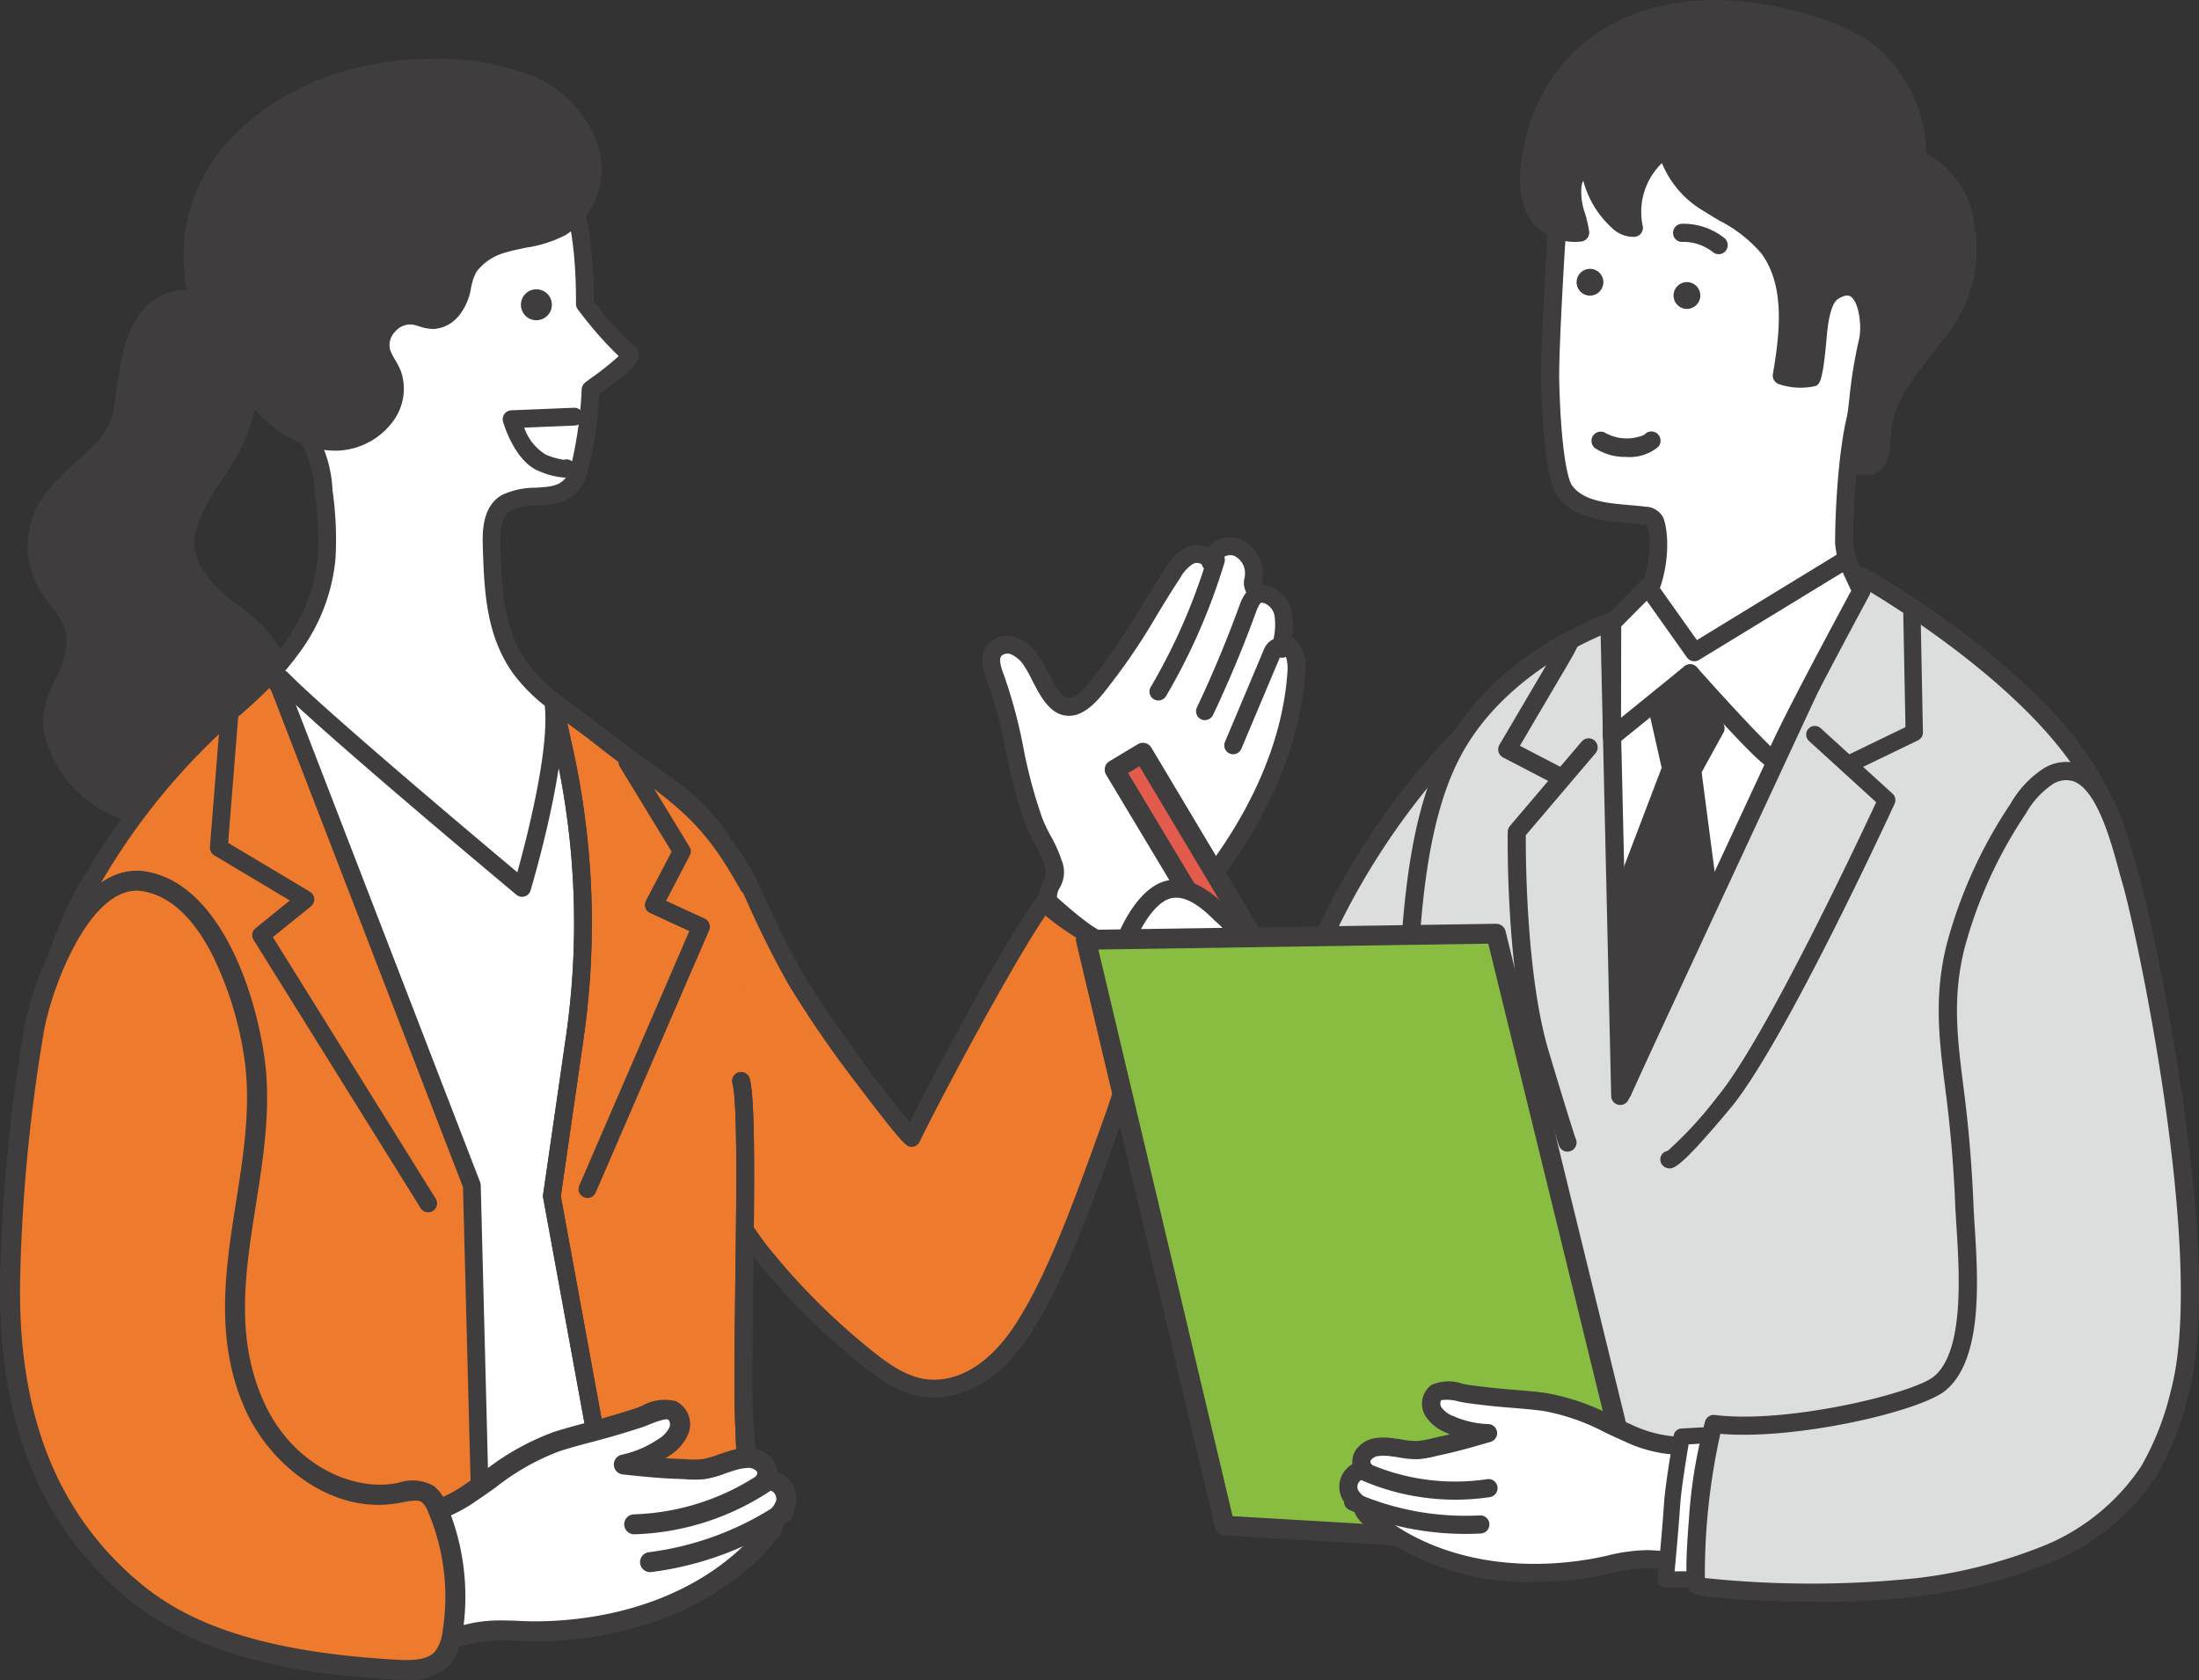 <svg xmlns="http://www.w3.org/2000/svg" xmlns:xlink="http://www.w3.org/1999/xlink" width="179.628" height="137.234" viewBox="0 0 179.628 137.234"><rect x="0" y="0" width="179.628" height="137.234" fill="#333333" stroke="none"/><defs><clipPath id="a"><rect width="179.628" height="137.234" fill="none"/></clipPath></defs><g clip-path="url(#a)"><path d="M22.6,103.431c.757-3.313,3.767-5.816,4.649-9.263.8-3.136.5-9.71-4.527-9.7-4.961.01-4.828,6.624-5.463,9.546-.66,3.034-4.323,4.658-5.991,7.348a6.326,6.326,0,0,0-.032,6.56c.786,1.294,2.066,2.416,2.258,3.887.439,3.361-3.029,5.448-1.5,9.07,2.342,5.537,7.734,7.48,13.575,4.03a10.8,10.8,0,0,0,4.149-4.107,7.893,7.893,0,0,0-1.347-9.022c-1.51-1.576-3.672-2.626-4.842-4.428a4.949,4.949,0,0,1-.933-3.922" transform="translate(-7.347 -60.062)" fill="#3f3d3d"/><path d="M18.108,125.57a8.748,8.748,0,0,1-2.753-.437,9.826,9.826,0,0,1-5.819-5.761c-.982-2.322-.156-4.125.572-5.716a6.416,6.416,0,0,0,.873-3.543,5.4,5.4,0,0,0-1.272-2.348,14.777,14.777,0,0,1-.886-1.255,7.06,7.06,0,0,1,.035-7.321,15.2,15.2,0,0,1,2.846-3.1c1.4-1.264,2.713-2.458,3.052-4.019.106-.487.194-1.113.286-1.776.464-3.318,1.166-8.334,5.887-8.343h.013a4.878,4.878,0,0,1,4,1.891c1.906,2.449,1.774,6.555,1.221,8.717a16.572,16.572,0,0,1-2.447,4.869,14.1,14.1,0,0,0-2.2,4.376,4.273,4.273,0,0,0,.834,3.363,10.957,10.957,0,0,0,2.634,2.511,18.492,18.492,0,0,1,2.123,1.81,8.633,8.633,0,0,1,1.466,9.865,11.5,11.5,0,0,1-4.423,4.4,11.948,11.948,0,0,1-6.044,1.825m2.835-42.165h-.011c-3.2.007-3.905,3.214-4.448,7.089-.1.69-.188,1.342-.305,1.883-.439,2.017-1.994,3.426-3.5,4.789A14.161,14.161,0,0,0,10.1,99.955a5.592,5.592,0,0,0-.028,5.8,13.4,13.4,0,0,0,.8,1.13,6.528,6.528,0,0,1,1.557,3.04,7.748,7.748,0,0,1-.993,4.338c-.691,1.509-1.288,2.812-.555,4.543a8.289,8.289,0,0,0,4.935,4.945c2.3.757,4.924.322,7.6-1.259a10.057,10.057,0,0,0,3.875-3.819,7.16,7.16,0,0,0-1.228-8.179,17.158,17.158,0,0,0-1.959-1.663,12.2,12.2,0,0,1-2.968-2.872,5.694,5.694,0,0,1-1.032-4.48h0a15.4,15.4,0,0,1,2.4-4.846A15.25,15.25,0,0,0,24.752,92.2c.463-1.812.613-5.441-.96-7.462a3.383,3.383,0,0,0-2.849-1.329" transform="translate(-5.558 -58.271)" fill="#3f3d3d"/><path d="M164.952,246.529a10.177,10.177,0,0,1,.187-3.933,15.282,15.282,0,0,1,2.024-4.281c.871-1.38,1.538-4.069,2.838-5.067s1.813-1.935,3.433-1.645c2.385.428,4.5,4.186,5.35,6.1,1.057,2.372,2.193,4.694,3.469,6.959a109.272,109.272,0,0,0,9.442,12.936c1.151-2.39,10.774-20.858,12-20.286a3.186,3.186,0,0,1,1.015,1.092,7.815,7.815,0,0,0,3.059,2.072c.881.409,3.961,1.26,4.35,2.152.35.8-.813,2.875-1.057,3.681-.975,3.228-1.749,6.521-2.888,9.7-2.446,6.825-4.749,13.3-7.574,17.5-1.581,2.354-4.082,4.636-7.239,4.565-2.022-.045-3.8-1.272-5.371-2.537a55.294,55.294,0,0,1-8.654-8.672,46.509,46.509,0,0,0-3.246-4.32q-2.217-2.234-4.359-4.539a32.371,32.371,0,0,1-5.3-6.958,14.18,14.18,0,0,1-1.478-4.518" transform="translate(-117.214 -164.645)" fill="#ee7a2d"/><path d="M191.711,277.009l-.164,0c-2.234-.05-4.113-1.327-5.811-2.7a56.093,56.093,0,0,1-8.768-8.786c-.465-.588-.868-1.183-1.257-1.758a16.691,16.691,0,0,0-1.934-2.5c-1.477-1.488-2.949-3.021-4.376-4.556a33.153,33.153,0,0,1-5.411-7.119,14.8,14.8,0,0,1-1.552-4.752,10.888,10.888,0,0,1,.2-4.214,16.084,16.084,0,0,1,2.114-4.489,13.8,13.8,0,0,0,.849-1.763,8.706,8.706,0,0,1,2.161-3.493c.27-.207.506-.414.734-.614a3.489,3.489,0,0,1,3.27-1.17c3.007.54,5.266,5.126,5.886,6.519,1.141,2.561,2.266,4.818,3.439,6.9a114.284,114.284,0,0,0,8.638,12c1.014-2,3.21-6.2,5.505-10.318,1.542-2.765,2.828-4.945,3.821-6.481,1.667-2.578,2.373-3.219,3.148-2.857a2.91,2.91,0,0,1,1.1,1.06c.06.084.119.168.18.248a7.3,7.3,0,0,0,2.789,1.855c.2.092.578.229.981.375,1.942.7,3.346,1.266,3.729,2.147.35.8-.085,1.942-.69,3.345-.145.335-.281.652-.337.837-.345,1.141-.671,2.314-.986,3.448-.576,2.072-1.171,4.214-1.913,6.286l-.092.255c-2.429,6.777-4.723,13.178-7.564,17.407-1.234,1.837-3.863,4.889-7.7,4.889m-27.83-32.372a13.34,13.34,0,0,0,1.4,4.283,31.922,31.922,0,0,0,5.184,6.8c1.416,1.524,2.877,3.045,4.342,4.522a18.05,18.05,0,0,1,2.107,2.71c.374.554.761,1.125,1.194,1.671a54.632,54.632,0,0,0,8.54,8.557c1.5,1.21,3.131,2.335,4.929,2.375,3.223.083,5.532-2.627,6.618-4.243,2.74-4.078,5-10.4,7.4-17.086l.092-.256c.725-2.022,1.313-4.138,1.882-6.184.317-1.142.645-2.322.995-3.479a10.542,10.542,0,0,1,.394-.993,6.6,6.6,0,0,0,.69-2.195,10.357,10.357,0,0,0-2.887-1.351c-.452-.164-.843-.3-1.1-.424a8.516,8.516,0,0,1-3.33-2.288c-.073-.1-.144-.195-.214-.294a4.441,4.441,0,0,0-.3-.392c-1.941,1.925-9.489,16.069-11.265,19.754a.734.734,0,0,1-.635.413c-.386.012-.581.021-4.432-5.067a88.556,88.556,0,0,1-5.665-8.24c-1.2-2.121-2.34-4.417-3.5-7.021s-3.1-5.37-4.814-5.678c-.915-.164-1.272.148-2.053.832-.234.2-.5.437-.807.673a8.058,8.058,0,0,0-1.71,2.914,14.718,14.718,0,0,1-.956,1.964,14.783,14.783,0,0,0-1.934,4.074,9.429,9.429,0,0,0-.171,3.652" transform="translate(-115.422 -162.853)" fill="#3f3d3d"/><path d="M296.7,183.348c-1.934,2.295-1.03,5.382-4.53,4.641-2.681-.568-4.981-2.445-6.974-4.223a.835.835,0,0,1-.361-.584c.035-1.468.917-1.17.415-2.875-.333-1.13-1.107-2.2-1.535-3.315-1.445-3.76-1.757-8.126-3.2-11.886-.272-.709-.524-1.576-.043-2.167a1.465,1.465,0,0,1,1.632-.331,3.169,3.169,0,0,1,1.334,1.132c.7.939,1.466,3.3,2.616,3.737,1.418.545,2.722-1.476,3.465-2.405,2.113-2.645,3.668-5.664,5.534-8.473a3.558,3.558,0,0,1,1.379-1.4,1.242,1.242,0,0,1,1.677.561,1.642,1.642,0,0,1,2.142-1.233,2.292,2.292,0,0,1,1.4,2.247c-.017.5-.12,1.1.285,1.395a2.085,2.085,0,0,0,.742.222,2.065,2.065,0,0,1,1.383,1.639,5.987,5.987,0,0,1-.113,2.234c.993.141,1.239,1.441,1.175,2.431-.442,6.91-3.941,13.33-8.425,18.651" transform="translate(-199.237 -109.821)" fill="#fff"/><path d="M291.336,187.034a5.39,5.39,0,0,1-1.11-.128c-2.885-.611-5.285-2.587-7.308-4.392a1.521,1.521,0,0,1-.6-1.144,3.008,3.008,0,0,1,.417-1.53c.159-.293.232-.427.027-1.123a9.771,9.771,0,0,0-.785-1.734,14.256,14.256,0,0,1-.731-1.526,41.155,41.155,0,0,1-1.633-6.05,40.108,40.108,0,0,0-1.569-5.836c-.219-.569-.731-1.9.072-2.888a2.178,2.178,0,0,1,2.457-.552,3.9,3.9,0,0,1,1.657,1.376,10.2,10.2,0,0,1,.786,1.366c.419.815.994,1.931,1.508,2.128.745.285,1.746-1.023,2.345-1.806.1-.136.2-.263.29-.374a50.622,50.622,0,0,0,3.557-5.326c.622-1.022,1.264-2.078,1.94-3.1a4.23,4.23,0,0,1,1.691-1.659,2.2,2.2,0,0,1,1.751.007h0a2.346,2.346,0,0,1,.476-.41,2.455,2.455,0,0,1,2.123-.292,3.026,3.026,0,0,1,1.894,2.96c0,.075-.007.153-.011.231a2.267,2.267,0,0,0,.01.555c.041.014.142.032.211.044.091.017.182.034.27.057a2.774,2.774,0,0,1,1.916,2.2,5.436,5.436,0,0,1-.01,1.919,3.107,3.107,0,0,1,1.086,2.938c-.4,6.283-3.374,12.879-8.594,19.073a7.174,7.174,0,0,0-1.171,2.285c-.471,1.29-1,2.727-2.957,2.727m-7.563-5.717c.021.023.057.058.115.11,1.883,1.68,4.1,3.517,6.64,4.054,1.657.351,1.858-.2,2.4-1.674a8.572,8.572,0,0,1,1.426-2.723c5.018-5.955,7.872-12.258,8.255-18.228.049-.772-.143-1.605-.551-1.663a.728.728,0,0,1-.614-.849,5.427,5.427,0,0,0,.116-1.96,1.362,1.362,0,0,0-.849-1.079c-.056-.014-.114-.024-.172-.035a1.626,1.626,0,0,1-1.413-2.114c0-.067.008-.134.01-.2a1.568,1.568,0,0,0-.914-1.535,1.018,1.018,0,0,0-.852.134.668.668,0,0,0-.327.47.728.728,0,0,1-1.421.158.226.226,0,0,0-.127-.111.736.736,0,0,0-.56,0,2.953,2.953,0,0,0-1.069,1.136c-.658.99-1.293,2.034-1.907,3.044a51.664,51.664,0,0,1-3.663,5.478c-.083.1-.174.223-.271.35-.846,1.106-2.262,2.956-4.024,2.28-1.033-.4-1.7-1.685-2.281-2.822a9.433,9.433,0,0,0-.657-1.16,2.444,2.444,0,0,0-1.011-.888.764.764,0,0,0-.808.111c-.242.3-.026.969.157,1.447a41.149,41.149,0,0,1,1.633,6.05,40.082,40.082,0,0,0,1.569,5.836,12.965,12.965,0,0,0,.659,1.368,11,11,0,0,1,.895,2,2.482,2.482,0,0,1-.144,2.229,1.574,1.574,0,0,0-.238.782" transform="translate(-197.444 -108.027)" fill="#3f3d3d"/><path d="M103.873,262.48a91.238,91.238,0,0,1-9.97,1.64,43.117,43.117,0,0,1-4.308.246l-11.67-.084-2.958-69.6,23.551,1.039s9.156,17.962,10.471,21.86-.164,43.613-.164,43.613l-4.951,2.988Z" transform="translate(-53.305 -138.432)" fill="#fff"/><path d="M87.81,263.3l-11.684-.084a.728.728,0,0,1-.722-.7l-2.959-69.6a.729.729,0,0,1,.76-.753l23.552,1.04a.728.728,0,0,1,.617.4c.375.735,9.195,18.054,10.512,21.958,1.341,3.975-.066,41.649-.126,43.866a.727.727,0,0,1-.352.6l-4.951,2.988a.728.728,0,0,1-.752-1.247l4.61-2.783c.414-15.32,1.227-39.893.192-42.963-1.179-3.493-8.913-18.776-10.237-21.384l-22.34-.986,2.906,68.113,10.972.079c1.556-.019,2.98-.1,4.221-.242a91.093,91.093,0,0,0,9.89-1.626.728.728,0,0,1,.325,1.42,92.741,92.741,0,0,1-10.05,1.654,43.785,43.785,0,0,1-4.382.251" transform="translate(-51.512 -136.641)" fill="#3f3d3d"/><path d="M67.171,78.258a22.688,22.688,0,0,0,1.635-1.973,14.664,14.664,0,0,0,2.952-7.514,27.568,27.568,0,0,0-.242-5.413,9.793,9.793,0,0,0-1.069-4.086A14.383,14.383,0,0,0,67.918,56.6a14.345,14.345,0,0,1-4.494-11.124C64.052,36.6,74.641,30.62,82.9,33.278c2.766.891,7.2,3.143,8.6,5.665,1.49,2.691,1.358,9.094,1.358,9.094a25.942,25.942,0,0,0,3.621,4.026c.591.416-3.1,2.856-3.169,2.982a33.378,33.378,0,0,1-.977,6.731c-1.053,2.9-3.8,1.421-5.857,2.486-1.172.606-1.282,2.191-1.238,3.5.119,3.5.213,7.011,2.3,9.984A14.02,14.02,0,0,0,90.289,80.5l-.021.073c.63,4.572-2.544,15.17-2.544,15.17S71.75,82.415,68.052,78.651Z" transform="translate(-45.077 -23.21)" fill="#fff"/><path d="M85.932,94.7a.728.728,0,0,1-.466-.169c-.648-.541-15.78-13.176-19.627-17.044l-.756-.337a.728.728,0,0,1-.239-1.159,21.972,21.972,0,0,0,1.582-1.909,13.9,13.9,0,0,0,2.814-7.147,27.093,27.093,0,0,0-.24-5.27,9.31,9.31,0,0,0-.967-3.787,9.264,9.264,0,0,0-1.756-1.917c-.22-.2-.441-.4-.655-.607a15.051,15.051,0,0,1-4.716-11.7,14.082,14.082,0,0,1,6.487-10.525,16.512,16.512,0,0,1,13.934-2.317c2.783.9,7.48,3.235,9.014,6.006,1.41,2.547,1.46,7.955,1.452,9.208A23.022,23.022,0,0,0,95.1,49.7a.871.871,0,0,1,.373.712c.005.671-.641,1.327-3.006,3.053l-.247.181a31.014,31.014,0,0,1-1,6.611c-.831,2.292-2.633,2.4-4.081,2.479a5.267,5.267,0,0,0-2.126.4c-.631.326-.9,1.224-.844,2.826l0,.13c.117,3.446.227,6.7,2.167,9.46a13.145,13.145,0,0,0,2.61,2.609.728.728,0,0,1,.264.685c.564,4.74-2.456,14.9-2.586,15.336a.727.727,0,0,1-.7.519M66.584,76.229a.732.732,0,0,1,.2.142c3.138,3.195,15.392,13.5,18.76,16.327.758-2.733,2.637-10.011,2.238-13.611a13.907,13.907,0,0,1-2.627-2.695c-2.19-3.114-2.312-6.741-2.431-10.248l0-.13c-.031-.894-.111-3.268,1.63-4.169a6.533,6.533,0,0,1,2.711-.565c1.506-.087,2.315-.194,2.8-1.522a32.944,32.944,0,0,0,.935-6.52.728.728,0,0,1,.088-.312c.094-.172.167-.225.736-.64a21.893,21.893,0,0,0,2.2-1.754A31.113,31.113,0,0,1,90.478,46.7a.73.73,0,0,1-.144-.449c0-.062.11-6.239-1.267-8.727C87.747,35.143,83.345,33,80.881,32.2a15.025,15.025,0,0,0-12.672,2.137,12.64,12.64,0,0,0-5.85,9.421,13.579,13.579,0,0,0,4.272,10.548c.2.2.415.389.626.581a10.5,10.5,0,0,1,2.02,2.236,10.41,10.41,0,0,1,1.171,4.384,28.23,28.23,0,0,1,.244,5.556,15.316,15.316,0,0,1-3.09,7.882c-.311.425-.652.854-1.017,1.283" transform="translate(-43.285 -21.441)" fill="#3f3d3d"/><path d="M74,19.157a20.158,20.158,0,0,1,7.528,1.19,8.91,8.91,0,0,1,5.254,5.195,5.75,5.75,0,0,1-2.264,6.65c-1.407.813-3.118.87-4.676,1.342a5,5,0,0,0-2.856,1.9c-.681,1.128-.439,2.437-1.372,3.5a2.2,2.2,0,0,1-1.487.828,8.134,8.134,0,0,1-1.636-.351,2.464,2.464,0,0,0-2.651,2.956c.188.635.639,1.162.889,1.776a3.687,3.687,0,0,1-.449,3.34,5.142,5.142,0,0,1-4.3,2.218c-4.657-.047-8.4-5.649-10.173-9.283a12.987,12.987,0,0,1,1-13.439c3.8-5.33,10.765-7.862,17.186-7.826" transform="translate(-38.683 -13.622)" fill="#3f3d3d"/><path d="M64.242,48.642h-.056c-2.274-.023-4.526-1.21-6.693-3.527a26.266,26.266,0,0,1-4.128-6.165,13.717,13.717,0,0,1,1.065-14.181c3.586-5.023,10.334-8.131,17.636-8.131h.147a21.135,21.135,0,0,1,7.8,1.244,9.535,9.535,0,0,1,5.671,5.644,6.438,6.438,0,0,1-2.592,7.505,10.288,10.288,0,0,1-3.21,1.028c-.567.115-1.1.223-1.62.379a4.414,4.414,0,0,0-2.443,1.583,4.484,4.484,0,0,0-.454,1.341,4.762,4.762,0,0,1-.994,2.264,2.9,2.9,0,0,1-2,1.076,3.635,3.635,0,0,1-1.249-.218,4.288,4.288,0,0,0-.538-.141,1.626,1.626,0,0,0-1.433.6,1.542,1.542,0,0,0-.4,1.433,4.064,4.064,0,0,0,.415.844,6.642,6.642,0,0,1,.45.866A4.425,4.425,0,0,1,69.1,46.1a5.9,5.9,0,0,1-4.855,2.546m7.824-30.548c-6.84,0-13.133,2.874-16.45,7.521a12.28,12.28,0,0,0-.941,12.7c2.08,4.264,5.674,8.835,9.526,8.874A4.442,4.442,0,0,0,67.88,45.3a2.955,2.955,0,0,0,.383-2.667,5.421,5.421,0,0,0-.357-.677,5.3,5.3,0,0,1-.555-1.166,2.982,2.982,0,0,1,.706-2.811,3.05,3.05,0,0,1,2.761-1.071,5.408,5.408,0,0,1,.729.186,2.427,2.427,0,0,0,.757.156,1.553,1.553,0,0,0,.972-.581,3.454,3.454,0,0,0,.669-1.628,5.74,5.74,0,0,1,.627-1.769,5.685,5.685,0,0,1,3.268-2.224c.583-.177,1.179-.3,1.754-.413a9.077,9.077,0,0,0,2.769-.862,5.025,5.025,0,0,0,1.935-5.8,8.2,8.2,0,0,0-4.836-4.745,19.8,19.8,0,0,0-7.257-1.136h-.14" transform="translate(-36.892 -11.83)" fill="#3f3d3d"/><path d="M147.277,83.142a1.263,1.263,0,1,1,1.263,1.248,1.257,1.257,0,0,1-1.263-1.248" transform="translate(-104.723 -58.232)" fill="#3f3d3d"/><path d="M147.17,120.985a6.316,6.316,0,0,1-2-.5c-1.994-.739-2.909-3.727-3.007-4.065a.728.728,0,0,1,.67-.93l5.121-.211a.728.728,0,0,1,.06,1.455l-4.122.17a4.112,4.112,0,0,0,1.784,2.215,5.817,5.817,0,0,0,1.451.409.728.728,0,0,1,.728,1.213.9.9,0,0,1-.69.243" transform="translate(-101.069 -81.971)" fill="#3f3d3d"/><path d="M346.845,189.939a.728.728,0,0,1-.671-1.011l3.141-7.457a1.737,1.737,0,0,1,.567-.792,1.169,1.169,0,0,1,.9-.188,1,1,0,0,1,.663.466.728.728,0,0,1-.793,1.081l-3.141,7.454a.728.728,0,0,1-.671.446" transform="translate(-246.11 -128.324)" fill="#3f3d3d"/><path d="M338.863,176.323a.728.728,0,0,1-.658-1.04c1.28-2.7,2.445-5.491,3.464-8.3.169-.465.565-1.556,1.617-1.74a.728.728,0,1,1,.251,1.434c-.1.018-.27.172-.5.8-1.034,2.847-2.217,5.681-3.516,8.422a.728.728,0,0,1-.658.416" transform="translate(-240.434 -117.493)" fill="#3f3d3d"/><path d="M325.7,167.993a.728.728,0,0,1-.627-1.1,48.569,48.569,0,0,0,4.633-10.595.728.728,0,0,1,1.394.42,50.022,50.022,0,0,1-4.772,10.913.728.728,0,0,1-.628.359" transform="translate(-231.075 -110.771)" fill="#3f3d3d"/><path d="M303.158,259.6a.719.719,0,0,1-.177-.022,21.874,21.874,0,0,1-8.884-4.582.728.728,0,0,1,.947-1.106,20.42,20.42,0,0,0,8.29,4.275.728.728,0,0,1-.176,1.435" transform="translate(-208.94 -180.405)" fill="#3f3d3d"/><path d="M31.737,191.558,47.47,232.3l.892,34.9-5.612.055c-8.35.1-17.419-1.563-23.679-4.438a2.912,2.912,0,0,1-1.431-1.086,2.96,2.96,0,0,1-.243-1.462c.038-7.314-.329-19.125-2.175-26.253-.858-3.315-2.471-6.9-2.626-10.33a27.716,27.716,0,0,1,4-16.554,54.818,54.818,0,0,1,11.365-13.71,36.026,36.026,0,0,0,3.064-2.91Z" transform="translate(-8.926 -135.468)" fill="#ee7a2d"/><path d="M40.246,266.2c-8.319,0-17.173-1.709-23.269-4.509a3.55,3.55,0,0,1-1.765-1.4,3.635,3.635,0,0,1-.333-1.818c.043-8.432-.386-19.249-2.152-26.066-.27-1.044-.613-2.1-.975-3.223a27.209,27.209,0,0,1,2.425-24.215,55.389,55.389,0,0,1,11.517-13.891,35.122,35.122,0,0,0,3-2.851.717.717,0,0,1,.587-.233.729.729,0,0,1,.548.314l.717,1.042a.721.721,0,0,1,.079.151l15.732,40.743a.73.73,0,0,1,.049.249l.892,34.9a.728.728,0,0,1-.721.741l-5.612.055c-.239,0-.48,0-.72,0M29.138,189.873c-.73.743-1.554,1.5-2.5,2.312a53.947,53.947,0,0,0-11.212,13.528,25.756,25.756,0,0,0-2.291,23.022c.353,1.092.719,2.221,1,3.307,1.8,6.957,2.242,17.957,2.2,26.439a2.456,2.456,0,0,0,.152,1.107,2.352,2.352,0,0,0,1.1.777c6.089,2.8,15.044,4.476,23.366,4.372l4.88-.049-.876-34.039L29.3,190.106Z" transform="translate(-7.136 -133.674)" fill="#3f3d3d"/><path d="M171.489,229.3c.687,2.611.089,19.068.2,26.4.071,4.705,1.384,9.9.209,11.085-.413.416-2.89,2.392-10.384,4.106l.185-1.212L156.03,238.7l1.862-12.878a65.766,65.766,0,0,0-.838-23.444l-.9-4.1c1.234.986,2.573,1.892,3.7,2.788,6.228,4.932,8.059,4.735,11.626,11.2Z" transform="translate(-110.947 -140.99)" fill="#ee7a2d"/><path d="M159.721,269.831a.728.728,0,0,1-.72-.838l.17-1.112L153.515,237a.729.729,0,0,1,0-.194l1.862-12.878a64.83,64.83,0,0,0-.828-23.185l-.9-4.1a.728.728,0,0,1,1.166-.724c.635.507,1.307,1,1.958,1.476.615.45,1.2.875,1.744,1.31,1.682,1.332,3.022,2.273,4.2,3.1,3.18,2.234,4.931,3.465,7.607,8.313a.728.728,0,0,1-1.275.7c-2.513-4.553-4.069-5.647-7.169-7.825-1.2-.842-2.557-1.8-4.271-3.154-.527-.418-1.1-.835-1.7-1.277l-.419-.307.474,2.17a66.28,66.28,0,0,1,.847,23.7l-1.848,12.781,5.657,30.881a.723.723,0,0,1,0,.2l-.022.144c6.579-1.626,8.653-3.354,8.948-3.627.654-1.4.112,1.122-.15-4.628-.116-2.554-.216-4.759-.235-5.968-.038-2.561.008-6.185.058-10.021.089-6.842.189-14.6-.234-16.2a.728.728,0,0,1,1.408-.371c.474,1.8.38,8.984.282,16.593-.05,3.826-.1,7.44-.058,9.981.018,1.187.118,3.381.233,5.923.671,14.757.619,4.825-.235,5.686-.243.245-2.6,2.443-10.738,4.3a.738.738,0,0,1-.162.018" transform="translate(-109.154 -139.198)" fill="#3f3d3d"/><path d="M159.721,269.831a.728.728,0,0,1-.72-.838l.17-1.112L153.515,237a.729.729,0,0,1,0-.194l1.862-12.878a64.83,64.83,0,0,0-.828-23.185l-.9-4.1a.728.728,0,0,1,1.166-.724c.635.507,1.307,1,1.958,1.476.615.45,1.2.875,1.744,1.31,1.267,1,2.385,1.844,3.37,2.585,3.93,2.954,6.094,4.581,9.007,9.858a.728.728,0,1,1-1.275.7c-2.762-5-4.716-6.472-8.607-9.4-.992-.746-2.118-1.592-3.4-2.607-.527-.418-1.1-.835-1.7-1.277l-.419-.307.474,2.17a66.28,66.28,0,0,1,.847,23.7l-1.848,12.781,5.657,30.881a.723.723,0,0,1,0,.2l-.022.144c6.579-1.626,8.653-3.354,8.948-3.627.654-1.4.112,1.122-.15-4.628-.116-2.554-.216-4.759-.235-5.968-.038-2.561.008-6.185.058-10.021.089-6.842.189-14.6-.234-16.2a.728.728,0,0,1,1.408-.371c.474,1.8.38,8.984.282,16.593-.05,3.826-.1,7.44-.058,9.981.018,1.187.339,3.381.233,5.923-.235,5.686.619,4.825-.235,5.686-.243.245-2.6,2.443-10.738,4.3a.738.738,0,0,1-.162.018" transform="translate(-109.154 -139.198)" fill="#3f3d3d"/><path d="M77.186,240.01a.728.728,0,0,1-.619-.343L62.923,217.756a.728.728,0,0,1,.16-.951l2.8-2.267-6.172-3.687a.728.728,0,0,1-.353-.683l.893-11.228a.728.728,0,1,1,1.452.115l-.857,10.778,6.679,3.991a.728.728,0,0,1,.084,1.191L64.5,217.532,77.8,238.9a.729.729,0,0,1-.617,1.113" transform="translate(-42.209 -140.98)" fill="#3f3d3d"/><path d="M164.288,249.255a.729.729,0,0,1-.668-1.017l8.99-20.784-3.206-1.476a.728.728,0,0,1-.341-1l2.1-4.012-4.234-6.944a.728.728,0,0,1,1.243-.758l4.449,7.3a.728.728,0,0,1,.023.717l-1.934,3.7,3.157,1.453a.728.728,0,0,1,.364.95l-9.272,21.437a.727.727,0,0,1-.669.439" transform="translate(-116.301 -151.395)" fill="#3f3d3d"/><path d="M101.929,410.752c.1-1.522.589-2.938,1.719-3.553.6-.324,2.2.052,2.979-.07a11.8,11.8,0,0,0,4.358-1.948c2.233-1.495,4.342-3.294,6.959-4.117,2.379-.748,3.217-.817,6.626-1.915.761-.245,2.057-.956,2.784-.63a1.313,1.313,0,0,1,.571,1.628,3.061,3.061,0,0,1-1.253,1.405,9.165,9.165,0,0,1-3.254,1.387c1.488.159,2.979.317,4.475.361a14.44,14.44,0,0,0,1.993.025,14.183,14.183,0,0,0,2.213-.649,5.231,5.231,0,0,1,1.411-.279,1.764,1.764,0,0,1,1.314.49,1.078,1.078,0,0,1,.144,1.323,1.542,1.542,0,0,1,1.677,1.91,3.026,3.026,0,0,1-1,1.378c.271.374-.338.97-.561,1.237-4.418,5.287-11.664,7.733-18.632,7.825a28.781,28.781,0,0,0-5.2.116c-3.426.674-6.573,3.124-8.643-1.509a10.253,10.253,0,0,1-.678-4.418" transform="translate(-72.462 -283.311)" fill="#fff"/><path d="M99.852,413.494a11.1,11.1,0,0,1-.747-4.806c.14-2.071.881-3.528,2.143-4.215a4.129,4.129,0,0,1,2.177-.186,6.2,6.2,0,0,0,1.068.027,11.138,11.138,0,0,0,4.03-1.82c.5-.335,1-.687,1.492-1.038a20.708,20.708,0,0,1,5.676-3.179c1.06-.333,1.818-.534,2.62-.746,1.035-.274,2.1-.557,4-1.167.165-.053.357-.131.564-.214a3.788,3.788,0,0,1,2.805-.383,2.112,2.112,0,0,1,1.006,2.644,3.867,3.867,0,0,1-1.563,1.809c-.1.07-.208.139-.315.205q.549.035,1.1.052c.183.005.372.015.565.026a8.247,8.247,0,0,0,1.31,0,6.727,6.727,0,0,0,1.333-.374c.253-.089.5-.176.743-.247a5.96,5.96,0,0,1,1.634-.313,2.645,2.645,0,0,1,1.919.75,1.974,1.974,0,0,1,.525,1.2,2.347,2.347,0,0,1,1.491,2.8,3.191,3.191,0,0,1-.9,1.456,2.563,2.563,0,0,1-.739,1.385l-.084.1c-4.223,5.053-11.239,8.012-19.249,8.118-.562.007-1.129-.012-1.676-.031a14.782,14.782,0,0,0-3.38.133,19.844,19.844,0,0,0-2.091.575,11.356,11.356,0,0,1-3.291.692c-1.556,0-3.037-.721-4.164-3.244m12.983.212c.552.019,1.075.036,1.6.031,7.533-.1,14.1-2.845,18.016-7.531.031-.038.069-.081.111-.129a3.831,3.831,0,0,0,.291-.361.817.817,0,0,1,.231-.824,2.4,2.4,0,0,0,.763-.98.725.725,0,0,0-.789-.9.817.817,0,0,1-.756-1.292.315.315,0,0,0-.081-.284.953.953,0,0,0-.708-.232,4.577,4.577,0,0,0-1.189.246c-.215.064-.438.142-.665.222a7.918,7.918,0,0,1-1.686.455,9.5,9.5,0,0,1-1.586,0c-.179-.01-.355-.019-.526-.024-1.552-.046-3.138-.216-4.538-.365a.817.817,0,0,1-.082-1.611,8.4,8.4,0,0,0,2.963-1.263,2.269,2.269,0,0,0,.943-1c.081-.231.012-.545-.135-.611-.242-.107-1.144.255-1.529.41-.245.1-.474.189-.67.252-1.936.624-3.077.925-4.084,1.192-.784.207-1.524.4-2.548.725a19.184,19.184,0,0,0-5.221,2.953c-.508.36-1.015.72-1.529,1.064a12.7,12.7,0,0,1-4.687,2.076,6.7,6.7,0,0,1-1.44-.012,5.283,5.283,0,0,0-1.275-.009c-.993.541-1.237,2.043-1.294,2.891a9.43,9.43,0,0,0,.609,4.03c1.324,2.965,2.886,2.474,5.473,1.66a21.1,21.1,0,0,1,2.266-.62,11.967,11.967,0,0,1,2.322-.2c.482,0,.959.017,1.431.033" transform="translate(-70.454 -281.303)" fill="#3f3d3d"/><path d="M22.745,263.187c1.5,9.573-4.131,19.176.011,28.6,2,4.537,6.846,8.147,11.719,7.241a3.271,3.271,0,0,1,2.472.073,2.536,2.536,0,0,1,.779,1.132,18.406,18.406,0,0,1,1.248,10.166,4.064,4.064,0,0,1-.824,2.11c-.887.988-2.4,1.008-3.729.936-7.787-.425-16.037-1.7-21.921-6.816-7.57-6.586-9.873-15.517-9.66-25.275a139.623,139.623,0,0,1,1.949-20.18c.629-3.613,4-12.913,8.963-12.132,5.432.854,8.173,8.922,8.993,14.149" transform="translate(-2.01 -177.048)" fill="#ee7a2d"/><path d="M32.366,312.244c-7.128-.389-16.116-1.538-22.412-7.015C3.016,299.192-.235,290.717.013,279.319a140,140,0,0,1,1.961-20.3c.65-3.731,4.2-13.7,9.9-12.8,5.559.874,8.685,8.535,9.673,14.829.654,4.172,0,8.349-.642,12.388-.875,5.546-1.7,10.785.594,16,2.318,5.271,7.306,7.42,10.822,6.767l.26-.05a3.528,3.528,0,0,1,2.83.257,3.277,3.277,0,0,1,1.061,1.478,19.343,19.343,0,0,1,1.3,10.621,4.832,4.832,0,0,1-1.023,2.524,4.477,4.477,0,0,1-3.531,1.231c-.283,0-.567-.01-.851-.026m.524-14.484-.275.053C27.078,298.843,21.981,294.608,20,290.1c-2.488-5.659-1.585-11.382-.712-16.917.618-3.915,1.256-7.963.642-11.881a28.268,28.268,0,0,0-2.682-8.459c-1.576-2.984-3.471-4.67-5.631-5.009-4.179-.658-7.4,7.82-8.032,11.466a138.191,138.191,0,0,0-1.937,20.057C1.409,290.238,4.477,298.3,11.026,304c3.11,2.706,8.357,5.9,21.43,6.617,1.225.067,2.449.033,3.077-.667a3.364,3.364,0,0,0,.626-1.7,17.688,17.688,0,0,0-1.192-9.713,1.935,1.935,0,0,0-.5-.786.952.952,0,0,0-.549-.134,5.742,5.742,0,0,0-1.029.142M20.731,261.174h0Z" transform="translate(0 -175.036)" fill="#3f3d3d"/><path d="M177.243,421.038h.022a21.2,21.2,0,0,0,11.313-3.685.817.817,0,0,0-.926-1.346,19.549,19.549,0,0,1-10.431,3.4.817.817,0,0,0,.021,1.633" transform="translate(-125.45 -295.704)" fill="#3f3d3d"/><path d="M181.758,430.452a.816.816,0,0,0,.1-.006,26.36,26.36,0,0,0,11.275-4.191.817.817,0,0,0-.905-1.36,24.712,24.712,0,0,1-10.572,3.93.817.817,0,0,0,.1,1.627" transform="translate(-128.661 -302.028)" fill="#3f3d3d"/><path d="M323.422,228.04,315.1,214.178l2.31-1.386,9.241,15.478Z" transform="translate(-224.058 -151.308)" fill="#e35b4c"/><path d="M324.67,227.09l-.057,0-3.234-.231a.808.808,0,0,1-.635-.39l-8.317-13.861a.807.807,0,0,1,.277-1.107l2.31-1.386a.807.807,0,0,1,1.108.278l9.241,15.479a.807.807,0,0,1-.693,1.22m-2.759-1.813,1.272.091-8.033-13.456-.925.555Z" transform="translate(-222.073 -149.321)" fill="#3f3d3d"/><path d="M319.34,251.309c1.622-.423,3.162.829,4.346,2.015a11.158,11.158,0,0,1,3.13,4.491c.519,1.77-.015,3.986-1.66,4.821a1.78,1.78,0,0,0-.826.574c-.265.465.077,1.027.15,1.557a2.149,2.149,0,0,1-1.12,1.993,4.15,4.15,0,0,1-3.854.094,7.467,7.467,0,0,1-2.933-2.672,9.062,9.062,0,0,1-1.646-4.321c-.191-2.385,1.828-7.877,4.413-8.551" transform="translate(-223.923 -178.636)" fill="#fff"/><path d="M319.6,266.2a5.35,5.35,0,0,1-2.225-.494,8.149,8.149,0,0,1-3.235-2.927,9.7,9.7,0,0,1-1.772-4.679c-.213-2.659,1.9-8.528,4.964-9.326,2.033-.529,3.859,1.007,5.057,2.209a11.786,11.786,0,0,1,3.316,4.805c.575,1.965.057,4.626-2.035,5.689-.058.029-.118.058-.178.087a1.457,1.457,0,0,0-.341.2,1.724,1.724,0,0,0,.1.485,4.234,4.234,0,0,1,.142.6,2.853,2.853,0,0,1-1.463,2.724,4.412,4.412,0,0,1-2.329.632m-1.894-15.994c-.913.238-1.945,1.444-2.761,3.225a10.842,10.842,0,0,0-1.1,4.55,8.359,8.359,0,0,0,1.519,3.963,6.707,6.707,0,0,0,2.631,2.416,3.393,3.393,0,0,0,3.155-.05,1.456,1.456,0,0,0,.776-1.262,3.072,3.072,0,0,0-.1-.392,2,2,0,0,1,.037-1.632,2.05,2.05,0,0,1,.989-.8l.145-.07c1.331-.676,1.7-2.541,1.285-3.953a10.579,10.579,0,0,0-2.943-4.176c-1.02-1.023-2.357-2.159-3.635-1.821" transform="translate(-222.102 -176.817)" fill="#3f3d3d"/><path d="M370.316,220.161a59.518,59.518,0,0,1,13.043-19.247c1.365-1.345,3.027-2.238,4.271-.781a5.015,5.015,0,0,1,.939,2.522,26.21,26.21,0,0,1-1.9,15.053,21.314,21.314,0,0,1-10.654,10.639c-1.247.539-2.756.925-3.905.2a3.728,3.728,0,0,1-1.28-1.606c-.908-1.9-1.334-4.839-.517-6.781" transform="translate(-263.008 -141.774)" fill="#dcdddd"/><path d="M371.773,227.858a3.432,3.432,0,0,1-1.87-.509,4.341,4.341,0,0,1-1.553-1.912c-.962-2.013-1.453-5.2-.531-7.387a60.606,60.606,0,0,1,13.206-19.488,4.812,4.812,0,0,1,3.416-1.739,2.643,2.643,0,0,1,1.937,1.006,5.688,5.688,0,0,1,1.107,2.886,27.073,27.073,0,0,1-1.956,15.481A22.117,22.117,0,0,1,374.5,227.2a6.98,6.98,0,0,1-2.724.656m-2.589-9.234h0c-.744,1.769-.3,4.5.5,6.175a2.966,2.966,0,0,0,1.007,1.3c.709.448,1.792.363,3.216-.254a20.62,20.62,0,0,0,10.276-10.27,25.582,25.582,0,0,0,1.838-14.626,4.416,4.416,0,0,0-.771-2.159,1.165,1.165,0,0,0-.875-.488,3.605,3.605,0,0,0-2.313,1.315,59.12,59.12,0,0,0-12.881,19.007" transform="translate(-261.193 -139.951)" fill="#3f3d3d"/><path d="M432.531,242.555A78.6,78.6,0,0,0,441.218,244a37.17,37.17,0,0,0,3.754.217l10.168-.074,2.577-74.933L437.2,170.955s-7.977,15.838-9.123,19.275.143,51.194.143,51.194l4.314,2.635Z" transform="translate(-304.049 -120.319)" fill="#fff"/><path d="M443.422,61.3c.89.106,1.777.149,2.534.251.337.045.739.14.85.463.611,1.783.129,5.3-1.152,6.763a14.714,14.714,0,0,1-2.372,1.824l1.236,1.37c2.474,2.741,7.783,3.274,11.213,1.9,3.861-1.541,8.076-6.011,8.076-6.011s-1.551-2.412-1.551-4c0-3.709.46-9.965,1.51-11.871,1.707-3.1,1.728-11.2.995-14.813-1.095-5.4-3.495-7.808-8.5-8.9a38.437,38.437,0,0,0-7.761-.962,16.881,16.881,0,0,0-2.341.087,8.468,8.468,0,0,0-3.9,1.569C439.911,30.7,439.278,32.8,439,35.463c-.162,1.537-.823,12.372-.758,15.083.136,5.667.687,8.235,1.154,8.913.869,1.263,2.452,1.65,4.028,1.838" transform="translate(-311.612 -19.42)" fill="#fff"/><path d="M449.822,73.51c-2.884,0-5.9-.9-7.675-2.869l-1.236-1.37a.741.741,0,0,1,.155-1.122,13.53,13.53,0,0,0,2.209-1.685c1.1-1.256,1.507-4.414,1.038-5.948a1.482,1.482,0,0,0-.277-.057c-.379-.051-.8-.087-1.244-.125-.417-.036-.848-.073-1.28-.125-1.557-.186-3.48-.6-4.55-2.153-.708-1.03-1.164-4.338-1.284-9.315-.068-2.815.6-13.671.762-15.178.3-2.859,1.02-5.145,3.555-7.011a9.189,9.189,0,0,1,4.246-1.707,17.48,17.48,0,0,1,2.444-.093,38.722,38.722,0,0,1,7.912.98c5.38,1.173,7.922,3.83,9.065,9.475.7,3.445.822,11.878-1.072,15.317-.876,1.591-1.418,7.215-1.418,11.514a9.091,9.091,0,0,0,1.434,3.6.741.741,0,0,1-.084.908c-.177.188-4.373,4.607-8.34,6.191a11.971,11.971,0,0,1-4.362.772m-7.236-4.592.661.732c2.291,2.539,7.315,2.941,10.389,1.713,3-1.2,6.3-4.322,7.42-5.433a9.181,9.181,0,0,1-1.361-3.893c0-3.6.435-10.109,1.6-12.228,1.54-2.8,1.657-10.66.918-14.309-1.019-5.029-3.168-7.284-7.93-8.323a37.281,37.281,0,0,0-7.61-.945,16.379,16.379,0,0,0-2.239.081,7.709,7.709,0,0,0-3.56,1.431c-2.106,1.55-2.694,3.435-2.96,5.974-.154,1.464-.819,12.3-.755,14.988.138,5.745.708,8.053,1.023,8.511.73,1.06,2.182,1.365,3.506,1.523.415.05.83.085,1.231.12.463.039.9.077,1.313.132a1.646,1.646,0,0,1,1.452.955c.667,1.943.2,5.781-1.294,7.491a10.92,10.92,0,0,1-1.8,1.48m1.773-8.381h0Z" transform="translate(-309.79 -17.597)" fill="#3f3d3d"/><path d="M463.963,13.561a11.082,11.082,0,0,0-2.739-6.319c-1.994-2.266-4.59-3.033-7.411-3.792a20.671,20.671,0,0,0-13.16.417,13.238,13.238,0,0,0-7.575,8.221c-1.074,3.367-1.863,8.855,3.387,8.742-.164-1.219-.916-2.813-.6-4.047a2.454,2.454,0,0,1,1.356-1.653,7.194,7.194,0,0,0,2.318,4.759,1.775,1.775,0,0,0,1.314.555c-.7-2.242.729-5.432,2.8-6.586.084,2,1.726,3.572,3.41,4.653s3.585,1.958,4.783,3.562c2.174,2.911,1.675,7.107,1.1,10.441a4.813,4.813,0,0,0,2.457.161c.085-.017.441-3.008.465-3.285.094-1.077.268-3.142,1.3-3.773,2.711-1.661,3.2,2.588,2.8,4.136-.753,2.951-.769,6.118-1.435,9.129-.219.993,1.416,1.328,2.011.784s.529-2.26.63-2.986c.435-3.12,2.954-5.582,4.733-8.031a10.354,10.354,0,0,0,2.038-8.347,6.856,6.856,0,0,0-3.951-5.48,9.806,9.806,0,0,0-.025-1.261" transform="translate(-307.386 -1.836)" fill="#3f3d3d"/><path d="M457.93,38.832a2.413,2.413,0,0,1-1.179-.3,1.492,1.492,0,0,1-.762-1.645c.3-1.37.473-2.815.637-4.211a37.809,37.809,0,0,1,.8-4.941c.243-.955.039-2.981-.652-3.491-.087-.064-.35-.258-1.047.169s-.88,2.435-.945,3.188c-.332,3.82-.606,3.875-1.06,3.965a5.549,5.549,0,0,1-2.838-.186.74.74,0,0,1-.492-.828c.628-3.618.947-7.319-.96-9.871a11.207,11.207,0,0,0-3.408-2.659c-.4-.238-.8-.475-1.181-.724a8.038,8.038,0,0,1-3.513-3.974,5.542,5.542,0,0,0-1.587,5.063.74.74,0,0,1-.68.961,2.515,2.515,0,0,1-1.837-.747,7.929,7.929,0,0,1-2.323-3.839,1.925,1.925,0,0,0-.137.37,5.23,5.23,0,0,0,.3,2.351,11.7,11.7,0,0,1,.318,1.413.741.741,0,0,1-.717.839A4.528,4.528,0,0,1,430.7,18.1c-1.654-2.214-.8-6.006-.14-8.069a13.979,13.979,0,0,1,8-8.68C443.537-.713,448.72-.033,452.191.9c2.6.7,5.554,1.494,7.774,4.018a11.8,11.8,0,0,1,2.921,6.745h0c.023.28.036.56.037.84a7.785,7.785,0,0,1,3.933,5.848,11.154,11.154,0,0,1-2.171,8.9c-.4.548-.838,1.1-1.263,1.64-1.486,1.878-3.023,3.82-3.336,6.058-.021.146-.034.37-.049.606-.06.981-.135,2.2-.815,2.824a1.9,1.9,0,0,1-1.292.456m-1.458-16.168a1.979,1.979,0,0,1,1.184.387c1.4,1.032,1.528,3.792,1.208,5.048a36.249,36.249,0,0,0-.767,4.748,43.99,43.99,0,0,1-.661,4.358.609.609,0,0,0,.349.135.688.688,0,0,0,.439-.056,4.525,4.525,0,0,0,.337-1.823c.017-.278.032-.517.06-.72.368-2.636,2.032-4.739,3.641-6.772.435-.55.845-1.068,1.226-1.592a9.655,9.655,0,0,0,1.906-7.8,6.133,6.133,0,0,0-3.48-4.9.739.739,0,0,1-.479-.726,9.161,9.161,0,0,0-.024-1.166A10.309,10.309,0,0,0,458.854,5.9c-1.787-2.031-4.049-2.759-7.048-3.566-3.249-.874-8.087-1.517-12.685.386a12.5,12.5,0,0,0-7.153,7.762c-.46,1.443-1.389,4.988-.085,6.733a2.64,2.64,0,0,0,1.843.995c-.029-.111-.06-.224-.09-.339a6.288,6.288,0,0,1-.3-3.1,3.174,3.174,0,0,1,1.784-2.15.74.74,0,0,1,1.027.628,6.435,6.435,0,0,0,1.972,4.167,7.2,7.2,0,0,1,3.356-6.032.74.74,0,0,1,1.1.615c.075,1.775,1.711,3.188,3.071,4.061.373.239.757.469,1.141.7a12.474,12.474,0,0,1,3.835,3.043c2.115,2.831,1.946,6.607,1.346,10.336a4.077,4.077,0,0,0,1,.047c.122-.8.319-2.414.343-2.688.108-1.241.306-3.518,1.649-4.34a2.9,2.9,0,0,1,1.515-.485" transform="translate(-305.572 0)" fill="#3f3d3d"/><path d="M452.778,124.049a4.506,4.506,0,0,1-2.521-.689.754.754,0,0,1,.855-1.243,3.622,3.622,0,0,0,3.137.124.739.739,0,0,1,1.049-.1.768.768,0,0,1,.1,1.073,3.657,3.657,0,0,1-2.624.839" transform="translate(-319.927 -86.725)" fill="#3f3d3d"/><path d="M428.568,162.974S447.2,173.4,449.084,183.991c2.148,12.082.5,25.491-.328,37.631-.3,4.451.675,14.573-2.813,17.83-4.851,4.529-18.394,2.99-24.4,2.776a210.075,210.075,0,0,1-26.877-2.693c-4.472-.741-5.605-1.236-5.822-5.405-.156-3,.394-6.205.6-9.2.459-6.72.96-13.437,1.557-20.147.727-8.164.174-19.8,4.042-27.3,4-7.756,12.9-10.759,12.9-10.759l.893,38.68Z" transform="translate(-276.471 -115.884)" fill="#dcdddd"/><path d="M430.3,241.574c-2.732,0-5.422-.152-7.727-.282-1.058-.06-2.056-.116-2.883-.145a211.549,211.549,0,0,1-26.972-2.7c-4.668-.773-6.2-1.417-6.44-6.1a41.938,41.938,0,0,1,.333-6.375c.1-1.01.2-1.964.267-2.913.532-7.793,1.027-14.2,1.558-20.162.172-1.929.271-4.047.377-6.29.34-7.231.724-15.426,3.745-21.28,4.093-7.931,12.95-10.994,13.325-11.121a.741.741,0,0,1,.977.685l.82,35.507,18.391-39.554a.739.739,0,0,1,1.032-.334c.773.432,18.961,10.717,20.884,21.533,1.81,10.182.959,21.13.136,31.718-.157,2.012-.318,4.093-.454,6.092-.066.973-.069,2.216-.073,3.655-.014,5.03-.032,11.919-2.973,14.666-2.962,2.765-8.727,3.4-14.321,3.4m-24.9-75.59c-2.354,1.009-8.475,4.1-11.531,10.019-2.873,5.568-3.25,13.592-3.582,20.671-.106,2.259-.206,4.392-.381,6.352-.53,5.952-1.025,12.349-1.556,20.131-.067.975-.171,1.986-.272,2.964a40.873,40.873,0,0,0-.327,6.147c.19,3.644.831,3.989,5.2,4.714a210.11,210.11,0,0,0,26.782,2.683c.843.03,1.849.087,2.914.147,6.362.359,17.009.959,20.955-2.724,2.473-2.309,2.49-8.828,2.5-13.588,0-1.465.008-2.73.077-3.752.136-2.006.3-4.09.455-6.106.816-10.5,1.66-21.348-.118-31.345-1.6-9-16.1-18.1-19.459-20.1l-19.387,41.7a.74.74,0,0,1-1.411-.3Z" transform="translate(-274.65 -114.063)" fill="#3f3d3d"/><path d="M446.811,78.193a1.094,1.094,0,1,1,1.095-1.094,1.1,1.1,0,0,1-1.095,1.094" transform="translate(-316.932 -54.044)" fill="#3f3d3d"/><path d="M474.224,81.948a1.094,1.094,0,1,1,1.094-1.094,1.1,1.1,0,0,1-1.094,1.094" transform="translate(-336.424 -56.714)" fill="#3f3d3d"/><path d="M476.711,65.738a.737.737,0,0,1-.462-.162,3.9,3.9,0,0,0-2.5-.841.725.725,0,0,1-.76-.72.74.74,0,0,1,.721-.759,5.354,5.354,0,0,1,3.466,1.165.74.74,0,0,1-.463,1.318" transform="translate(-336.322 -44.976)" fill="#3f3d3d"/><path d="M318.277,312.3l-11.334-47.853,33.5-.5,12.341,50.372Z" transform="translate(-218.255 -187.682)" fill="#89bd41"/><path d="M350.8,313.139h-.047l-34.5-2.015a.808.808,0,0,1-.738-.62l-11.333-47.853a.806.806,0,0,1,.773-.993l33.5-.5a.8.8,0,0,1,.8.615l12.341,50.372a.807.807,0,0,1-.784,1m-33.858-3.593,32.814,1.916-11.928-48.686-31.85.479Z" transform="translate(-216.269 -185.696)" fill="#3f3d3d"/><path d="M413.029,400.105a3.776,3.776,0,0,0-2.1-2.893c-.584-.194-1.951.4-2.668.417a10.7,10.7,0,0,1-4.2-1.037c-2.232-.974-4.4-2.24-6.869-2.553-2.242-.285-3-.211-6.218-.643-.718-.1-1.988-.522-2.585-.114a1.19,1.19,0,0,0-.247,1.544,2.777,2.777,0,0,0,1.343,1.052,8.3,8.3,0,0,0,3.126.714c-1.3.381-2.606.762-3.934,1.042a13.079,13.079,0,0,1-1.773.343,12.871,12.871,0,0,1-2.079-.223,4.738,4.738,0,0,0-1.3-.022,1.6,1.6,0,0,0-1.093.649.977.977,0,0,0,.084,1.2,1.4,1.4,0,0,0-1.189,1.974,2.742,2.742,0,0,0,1.114,1.068c-.181.377.458.811.7,1.013,4.79,4.005,11.646,5.022,17.876,3.983a26.086,26.086,0,0,1,4.659-.733c3.164.05,6.365,1.73,7.466-2.735a9.3,9.3,0,0,0-.106-4.049" transform="translate(-271.054 -279.524)" fill="#fff"/><path d="M394.577,406.933a21.249,21.249,0,0,1-13.739-4.545l-.09-.073a2.321,2.321,0,0,1-.882-1.117,2.9,2.9,0,0,1-1.04-1.153,2.167,2.167,0,0,1,.114-1.988,2.143,2.143,0,0,1,.766-.746,1.787,1.787,0,0,1,.276-1.151,2.333,2.333,0,0,1,1.591-.977,5.372,5.372,0,0,1,1.507.016c.226.025.461.062.7.1a6.251,6.251,0,0,0,1.251.119,7.555,7.555,0,0,0,1.169-.215c.169-.04.336-.079.5-.114q.488-.1.972-.223c-.106-.042-.21-.086-.314-.133a3.505,3.505,0,0,1-1.685-1.362,1.914,1.914,0,0,1,.472-2.52,3.439,3.439,0,0,1,2.563-.109c.2.041.382.079.538.1,1.788.24,2.788.32,3.755.4.75.06,1.459.117,2.458.244a18.77,18.77,0,0,1,5.574,1.923c.5.234,1,.467,1.5.686a10.041,10.041,0,0,0,3.887.975,5.62,5.62,0,0,0,.948-.2,3.755,3.755,0,0,1,1.971-.184c1.236.41,2.132,1.591,2.589,3.415a10.076,10.076,0,0,1,.107,4.407c-1.021,4.138-3.793,3.786-6.239,3.475a18.017,18.017,0,0,0-1.957-.177,13.37,13.37,0,0,0-3.035.425c-.485.105-.987.214-1.491.3a28.8,28.8,0,0,1-4.734.4m-13.227-6.052a3.5,3.5,0,0,0,.318.275c.045.036.086.068.12.1,4.246,3.551,10.544,4.942,17.28,3.821.469-.078.931-.179,1.421-.285a14.321,14.321,0,0,1,3.372-.459,19.124,19.124,0,0,1,2.12.189c2.439.311,3.911.5,4.615-2.361a8.545,8.545,0,0,0-.105-3.692c-.187-.747-.647-2.047-1.62-2.37a4.712,4.712,0,0,0-1.135.213,6.11,6.11,0,0,1-1.282.242,11.258,11.258,0,0,1-4.515-1.1c-.513-.224-1.023-.463-1.534-.7a17.375,17.375,0,0,0-5.132-1.794c-.966-.123-1.658-.179-2.39-.238-.94-.075-2.006-.162-3.832-.406-.185-.025-.4-.069-.639-.118a3.528,3.528,0,0,0-1.429-.119c-.12.082-.132.374-.022.567a2.057,2.057,0,0,0,1,.742,7.6,7.6,0,0,0,2.846.65.74.74,0,0,1,.186,1.45c-1.224.358-2.61.765-3.989,1.056-.151.032-.306.068-.463.106a8.58,8.58,0,0,1-1.417.252,7.264,7.264,0,0,1-1.58-.135c-.214-.034-.424-.069-.626-.091a4.161,4.161,0,0,0-1.1-.028.882.882,0,0,0-.594.321.284.284,0,0,0-.027.266.74.74,0,0,1-.467,1.275.658.658,0,0,0-.559.928,2.174,2.174,0,0,0,.838.75.739.739,0,0,1,.339.7" transform="translate(-269.234 -277.705)" fill="#3f3d3d"/><path d="M391.028,416.373a19.228,19.228,0,0,1-7.868-1.679.74.74,0,0,1,.609-1.349,17.7,17.7,0,0,0,9.85,1.353.74.74,0,0,1,.223,1.464,18.719,18.719,0,0,1-2.815.211" transform="translate(-272.14 -293.867)" fill="#3f3d3d"/><path d="M389.881,425.346a23.916,23.916,0,0,1-9.469-1.959.74.74,0,0,1,.589-1.358,22.385,22.385,0,0,0,10.062,1.805.74.74,0,1,1,.08,1.478q-.63.034-1.262.034" transform="translate(-270.179 -300.044)" fill="#3f3d3d"/><path d="M520.9,184.952a.708.708,0,0,1-.309-1.346l4.945-2.392-.179-9.176a.708.708,0,0,1,.694-.722h.014a.708.708,0,0,1,.708.694l.188,9.63a.708.708,0,0,1-.4.651l-5.353,2.59a.707.707,0,0,1-.308.071" transform="translate(-369.885 -121.816)" fill="#3f3d3d"/><path d="M428.613,191.143a.739.739,0,0,1-.341-.083l-4.316-2.245a.741.741,0,0,1-.3-1.032l4.288-7.291a13.065,13.065,0,0,0,.765-1.408.74.74,0,0,1,1.459.177c0,.174,0,.371-.948,1.982l-3.892,6.618,3.625,1.885a.74.74,0,0,1-.342,1.4m.077-11.883h0Zm0,0h0Z" transform="translate(-301.174 -126.939)" fill="#3f3d3d"/><path d="M470.169,241.387a.908.908,0,0,1-.179-.021.754.754,0,0,1-.561-.485.708.708,0,0,1,.448-.9.745.745,0,0,1,.117-.029,31.8,31.8,0,0,0,4.053-4.415c3.838-4.606,11.582-21.066,12.978-24.065l-5.487-5a.708.708,0,0,1,.954-1.047l5.871,5.352a.708.708,0,0,1,.166.819c-.368.8-9.068,19.656-13.394,24.849-3.7,4.438-4.521,4.939-4.965,4.939" transform="translate(-333.766 -145.94)" fill="#3f3d3d"/><path d="M431.13,242.484a.74.74,0,0,1-.663-.409c-.128-.256-.963-2.942-2.292-7.371-2.081-6.936-1.938-17.891-1.931-18.353a.74.74,0,0,1,.176-.468l5.871-6.907a.74.74,0,0,1,1.128.958l-5.7,6.7c-.009,1.725.029,11.506,1.87,17.643,1.866,6.219,2.179,7.078,2.216,7.171a.74.74,0,0,1-.679,1.033" transform="translate(-303.083 -148.409)" fill="#3f3d3d"/><path d="M476.085,160.682l-1.209-2.59-12.432,7.6-3.8-5.353-2.915,2.94-.02,9.319,6.389-5.18s6.907,7.77,6.907,7.079,7.079-13.813,7.079-13.813" transform="translate(-324.037 -112.413)" fill="#fff"/><path d="M467.156,173.472c-.534,0-1.619-.863-6.963-6.856l-5.84,4.735a.741.741,0,0,1-1.207-.576l.02-9.319a.74.74,0,0,1,.214-.52L456.3,158a.74.74,0,0,1,1.129.093l3.4,4.789,11.842-7.237a.74.74,0,0,1,1.057.319l1.209,2.59a.741.741,0,0,1-.019.664c-2.567,4.759-6.707,12.593-7,13.554a.771.771,0,0,1-.493.641.729.729,0,0,1-.268.064m-.668-1.04a.67.67,0,0,0-.043.192.955.955,0,0,1,.043-.192m-6.212-7.576a.74.74,0,0,1,.554.248c2.277,2.562,4.838,5.325,6.014,6.445.639-1.424,2.3-4.744,6.59-12.711l-.7-1.5L461.007,164.5a.741.741,0,0,1-.989-.2l-3.29-4.634-2.081,2.1-.016,7.458,5.179-4.2a.738.738,0,0,1,.466-.165" transform="translate(-322.215 -110.593)" fill="#3f3d3d"/><path d="M463.8,190.362l-2.763,2.417,1.209,5.353L458.1,209.01l.172,15.54,7.079-15.713L463.971,198.3l1.9-3.453Z" transform="translate(-325.737 -135.359)" fill="#3f3d3d"/><path d="M456.451,223.469a.74.74,0,0,1-.741-.732l-.173-15.54a.747.747,0,0,1,.048-.272l4.065-10.669-1.16-5.135a.739.739,0,0,1,.235-.72l2.763-2.417a.74.74,0,0,1,1.159.247l2.072,4.489a.74.74,0,0,1-.023.667l-1.782,3.241,1.35,10.292a.738.738,0,0,1-.059.4l-7.079,15.713a.74.74,0,0,1-.674.436m.568-16.148.134,12.046,5.615-12.463-1.354-10.324a.738.738,0,0,1,.085-.453L463.219,193l-1.5-3.251-1.686,1.475,1.111,4.923a.739.739,0,0,1-.03.426Z" transform="translate(-323.915 -133.538)" fill="#3f3d3d"/><path d="M473.148,417.589l-2.244.012s.357-3.638.53-6.228c.106-1.588.78-5.441.78-5.441l1.625-.094Z" transform="translate(-334.841 -288.575)" fill="#fff"/><path d="M469.274,416.634a.662.662,0,0,1-.659-.727c0-.037.359-3.658.529-6.208.107-1.6.76-5.352.788-5.511a.662.662,0,0,1,.614-.547l1.625-.094a.662.662,0,1,1,.077,1.322l-1.1.064c-.186,1.1-.6,3.661-.683,4.854-.125,1.874-.348,4.317-.462,5.518l1.512-.008h0a.662.662,0,0,1,0,1.324l-2.244.012Z" transform="translate(-333.211 -286.946)" fill="#3f3d3d"/><path d="M499.277,268c-2.008,1.646-12.664,4.04-18.442,3.3-1.283,3.824-1.7,12.832-1.386,13.168.359.379,11.805,1.1,18.178.145a41.084,41.084,0,0,0,10.48-2.7,18.1,18.1,0,0,0,8.269-6.773,23.64,23.64,0,0,0,2.521-6.436c3.016-11.348-3.066-38.758-4.006-41.9-.791-2.641-2.429-10.978-6.85-8.348a7.685,7.685,0,0,0-2.346,2.576,37.959,37.959,0,0,0-5.1,11.211c-1.092,4.321-.577,7.875-.037,12.145.382,3.02.626,6.062.747,9.1.142,3.55,1.2,11.856-2.026,14.5" transform="translate(-340.845 -154.981)" fill="#dcdddd"/><path d="M487.587,284c-1.216,0-2.309-.022-3.162-.046-6.777-.2-7.193-.637-7.349-.8-.175-.185-.538-.568-.108-5.846a40.265,40.265,0,0,1,1.329-8.067.743.743,0,0,1,.8-.5c5.8.74,16.172-1.742,17.88-3.141,2.495-2.045,2.092-8.406,1.852-12.206-.04-.634-.076-1.206-.1-1.691-.123-3.075-.373-6.116-.742-9.04l-.06-.475c-.521-4.1-.971-7.648.114-11.944a38.274,38.274,0,0,1,5.2-11.431,8.4,8.4,0,0,1,2.589-2.81,3.435,3.435,0,0,1,3.157-.385c2.574,1.042,3.778,5.487,4.5,8.142.106.39.2.735.283,1.014.787,2.628,7.141,30.525,4.012,42.3a24.267,24.267,0,0,1-2.607,6.635,18.73,18.73,0,0,1-8.6,7.061,42.107,42.107,0,0,1-10.667,2.752,60.518,60.518,0,0,1-8.313.48m-9.326-1.943a83.267,83.267,0,0,0,17.42,0,40.791,40.791,0,0,0,10.292-2.643,17.514,17.514,0,0,0,7.936-6.484,22.955,22.955,0,0,0,2.436-6.237c2.87-10.8-2.818-37.548-4-41.493-.087-.29-.184-.648-.294-1.052-.605-2.234-1.732-6.39-3.625-7.157a2.018,2.018,0,0,0-1.844.285,7.058,7.058,0,0,0-2.1,2.342,36.842,36.842,0,0,0-5.005,10.99c-1.017,4.024-.583,7.44-.081,11.394l.06.476c.375,2.966.628,6.05.753,9.167.019.475.054,1.036.094,1.657.275,4.347.691,10.918-2.39,13.444-2.089,1.712-12.276,4.064-18.383,3.531a52.945,52.945,0,0,0-1.266,11.781m.034.322h0Zm19.146-16.207h0Z" transform="translate(-339.009 -153.154)" fill="#3f3d3d"/></g></svg>